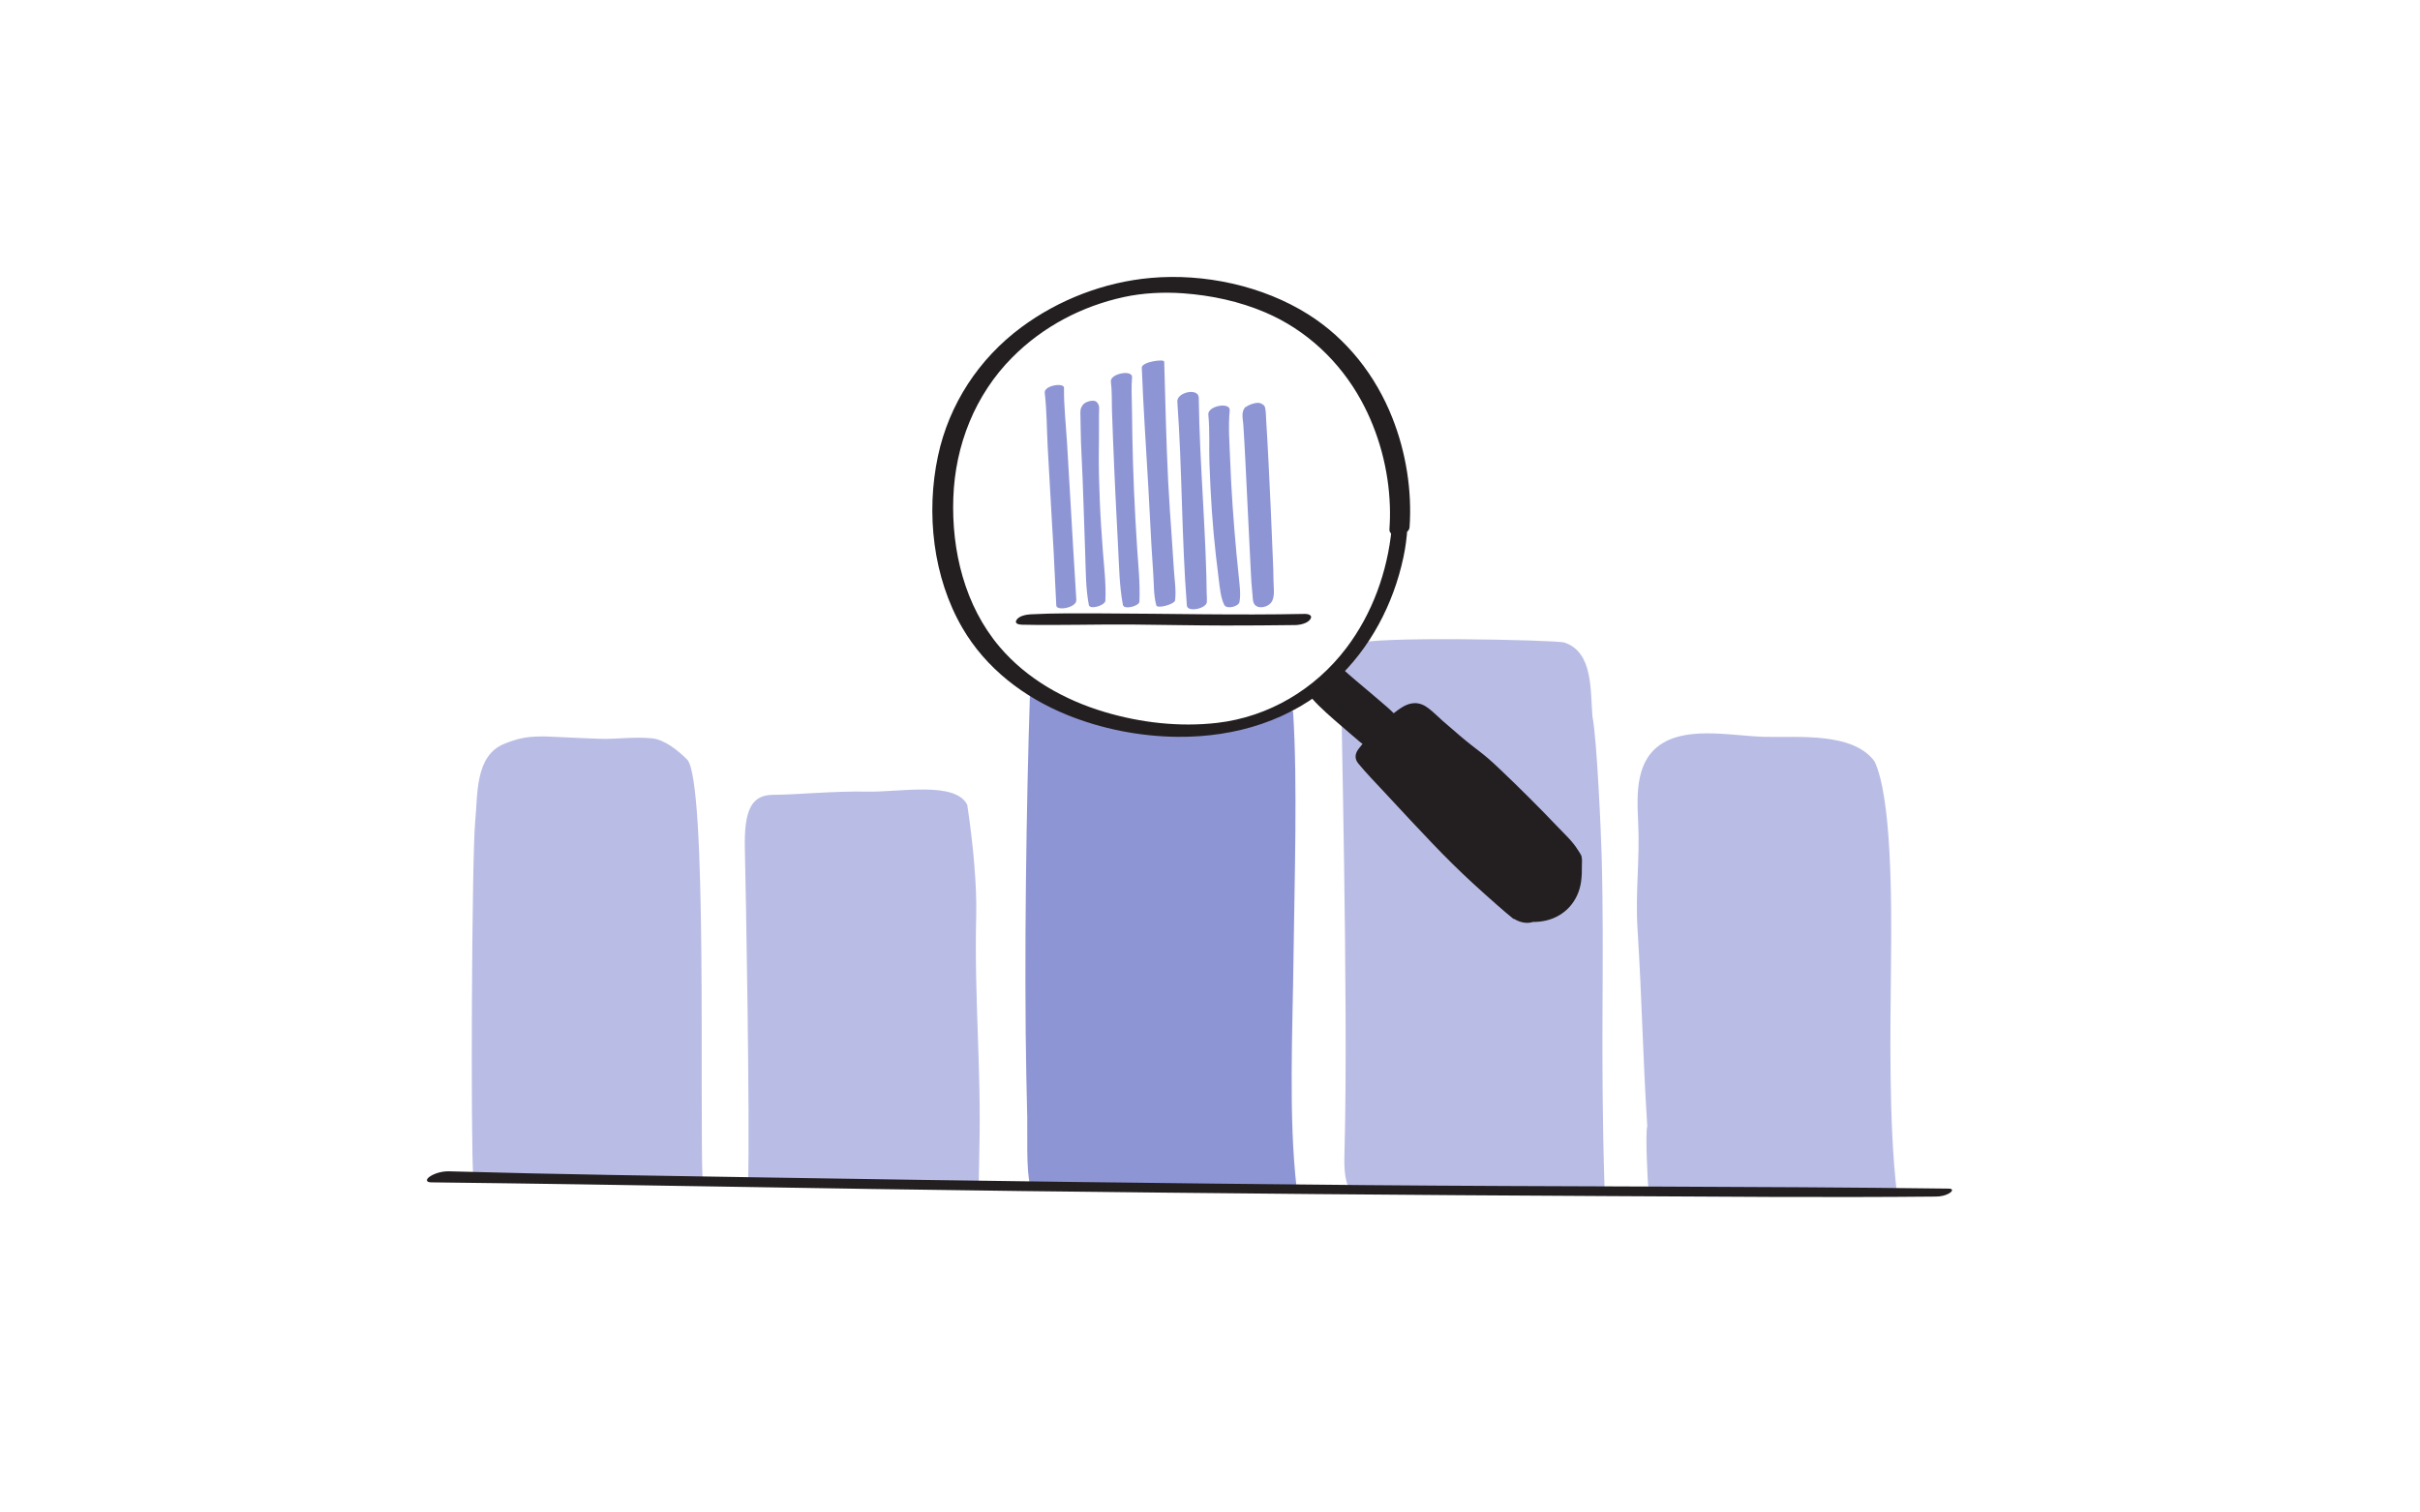 <?xml version="1.0" encoding="UTF-8"?> <svg xmlns="http://www.w3.org/2000/svg" id="Layer_2" data-name="Layer 2" viewBox="0 0 480 300"><defs><style> .cls-1 { fill: none; } .cls-2 { fill: #8e95d5; } .cls-3 { fill: #b9bde5; } .cls-4 { fill: #231f20; } </style></defs><g id="blk_strokes" data-name="blk strokes"><g><rect class="cls-1" width="480" height="300"></rect><g><path class="cls-3" d="m136.28,150.64c-1.83-1.82-4.47-3.94-6.93-4.19-3.66-.36-6.6.17-10.28.09-3.02-.07-11.47-.56-11.95-.46-2.79.04-4.42.39-7.02,1.42-5.94,2.35-5.31,10.06-5.84,15.36-.69,6.92-.93,64.21-.38,70.77,9.11.16,43.03.75,45.48.75-.62-14.25.98-79.71-3.08-83.74Z"></path><path class="cls-3" d="m191.87,159.67c-2.34-4.8-13.57-2.5-19.91-2.65-6.42-.15-14.27.63-18.55.63s-5.86,2.83-5.67,10.8c.2,7.97,1.02,53.99.64,66.15,7.28-.21,41.33.95,45.76.39,0,0,.03-3.68.11-6.88.41-16-1.03-30.44-.62-46.44.15-5.77-.58-14.15-1.77-21.99Z"></path><path class="cls-2" d="m256.57,189.65c.16-13.98.84-34.59-.1-48.61-2.24-.25-9.53,4.81-24.75,3.77-15.22-1.05-25.21-7.34-27.41-7.86-.76,23-1.19,53.6-.74,76.61.05,2.66.11,5.31.18,7.97.07,2.83-.23,10.71.56,13.46,7.08,1.02,49.81.85,52.9.88-1.68-14.24-.8-31.84-.64-46.22Z"></path><path class="cls-3" d="m317.69,169.94c-.11-4.31-.96-23.73-1.83-27.79h0c-.45-5.2.19-12.77-5.57-14.71-1.48-.5-38.96-1.33-41.28.29-2.56,2.1-2.94,4.26-3.01,7.57s1.43,63.3.71,91.65c-.1,3.79-.26,6.91,1.07,9.06,3.16.38,25.28.55,36.16.55,6.03,0,14.32-.69,14.32-.69-.89-28.4,0-44.53-.57-65.92Z"></path><path class="cls-3" d="m371.81,151.02c-4.28-5.84-15.09-4.71-21.78-4.87-6.11-.15-14.56-2.03-20.05,1.13-5.58,3.22-5.35,10.01-5.05,15.93.35,7.05-.58,13.88-.14,20.92.92,14.72,1.01,24.56,1.94,39.27-.41,1.03.06,11.32.25,12.6,4.1.78,16.97.4,26.11.48,7.51.07,17.05-.48,23.14.05-1.61-13.91-1.29-31.53-1.15-45.67.13-12.55.11-32.72-3.27-39.84Z"></path><g><g><path class="cls-4" d="m202.72,123.91c7.35.16,14.72-.1,22.08-.03,6.06.06,12.13.18,18.19.19,4.64,0,9.29-.03,13.93-.09.92-.01,2.43-.33,2.98-1.16s-.48-1.07-1.15-1.05c-13.45.28-26.88-.06-40.32-.1-4.66-.01-9.35-.07-14,.18-.87.05-2.25.29-2.78,1.08s.46.97,1.07.98h0Z"></path><g><path class="cls-2" d="m213.49,119.03c-.42-7.02-.87-14.04-1.25-21.06-.18-3.35-.39-6.7-.59-10.05-.22-3.65-.65-7.37-.61-11.02.01-1.04-4-.48-3.82,1.02.42,3.55.4,7.21.59,10.79s.37,6.86.58,10.29c.44,7.03.8,14.06,1.12,21.09.05,1.18,4.06.42,3.97-1.06h0Z"></path><path class="cls-2" d="m219.25,119.12c.17-3.37-.29-6.84-.53-10.21s-.46-6.43-.58-9.65-.23-6.33-.19-9.5c.03-1.72.03-3.44.03-5.16,0-.8,0-1.6,0-2.4,0-.95.25-1.82-.49-2.49-.59-.54-2.26-.02-2.69.57-.59.8-.51,1.19-.5,2.18.01.88.03,1.76.05,2.64.03,1.71.07,3.41.17,5.12.18,3.22.27,6.45.39,9.68s.21,6.48.33,9.71c.13,3.42.08,7.02.73,10.39.19,1,3.24.1,3.29-.88h0Z"></path><path class="cls-2" d="m226,119.34c.17-3.68-.25-7.42-.48-11.1s-.44-7.27-.59-10.91-.27-7.12-.33-10.69c-.03-1.9-.06-3.8-.08-5.7-.02-2.01-.16-4.09.02-6.09.15-1.61-4.4-.76-4.2.85.24,1.91.16,3.89.22,5.82.06,1.81.13,3.63.2,5.44.15,3.63.29,7.26.47,10.89s.35,7.12.54,10.67c.21,3.8.24,7.73.96,11.47.19,1.01,3.23.24,3.27-.66h0Z"></path><path class="cls-2" d="m233.08,119.07c.23-2.01-.12-4.15-.25-6.17s-.25-3.86-.38-5.79c-.27-3.89-.55-7.78-.75-11.68-.39-7.9-.55-15.8-.78-23.7-.02-.59-4.49.05-4.45,1.19.3,7.86.84,15.72,1.29,23.57.22,3.82.39,7.65.61,11.47.11,1.93.23,3.86.37,5.79.15,2.06.06,4.33.61,6.32.2.73,3.64-.22,3.73-1h0Z"></path><path class="cls-2" d="m236.43,116.25c-.13.54-.78.95-.93,1.69-.12.6-.07,1.23-.11,1.84l3.98-.42c-.09-13.5-1.43-26.97-1.6-40.47-.03-2.04-4.39-1.1-4.25.79.97,13.45.84,26.97,1.89,40.42.11,1.44,3.97.61,3.97-.74,0-.64.03-1.38-.1-2.01-.15-.74-.84-.98-.93-1.46-.15-.78-1.78-.21-1.91.36h0Z"></path><path class="cls-2" d="m245.85,119.37c.28-1.51.03-3.18-.11-4.7s-.33-3.17-.48-4.76c-.29-3.11-.54-6.23-.76-9.34s-.38-6.06-.49-9.1c-.12-3.31-.42-6.77-.1-10.07.16-1.72-4.41-.92-4.24.84.31,3.17.11,6.44.22,9.63s.26,6.23.47,9.34.48,6.06.82,9.08c.18,1.58.37,3.15.57,4.72s.35,3.5,1.07,4.96c.46.94,2.87.37,3.04-.6h0Z"></path><path class="cls-2" d="m252.08,119.58c.89-1.07.52-2.96.52-4.27,0-1.55-.08-3.09-.14-4.63-.13-3.41-.27-6.81-.43-10.22-.27-5.67-.52-11.34-.88-17-.05-.79-.04-1.62-.18-2.4-.08-.45-.18-.66-.63-.91-.05-.03-.11-.06-.17-.09-.94-.48.68.37-.1-.04-1.02-.54-4.44.97-2.96,1.75l-.23-.15.25-.98c-1.04.93-.61,2.35-.52,3.6.15,2.29.27,4.58.39,6.86.34,6.45.61,12.9.95,19.35.09,1.72.15,3.45.27,5.17.06.83.14,1.65.22,2.47.07.76.01,1.61.7,2.09.83.58,2.33.15,2.94-.6h0Z"></path></g></g><path class="cls-4" d="m313.75,170c-.13-.49-.54-1.03-.81-1.46-1.07-1.71-2.6-3.1-3.99-4.55-3.68-3.87-7.48-7.64-11.35-11.33-3.89-3.72-4.06-3.35-8.16-6.84-1.07-.91-2.14-1.83-3.2-2.76-.94-.83-1.84-1.74-2.83-2.52-.85-.66-1.79-1.11-2.89-1.07-1.27.05-2.33.7-3.33,1.42-.25.19-.5.38-.75.58-.53-.56-1.14-1.07-1.71-1.57-.99-.86-2-1.71-3.01-2.57-1.87-1.58-3.78-3.15-5.59-4.81-.49-.45-1.26-.4-1.84-.13-.37.17-1.16.8-.68,1.28.11.11.23.22.35.33-.67.17-1.29.61-1.72,1.4-.24.44-.37.88-.41,1.3-.15-.12-.31-.22-.48-.3-.53-.25-2.04.03-1.96.82.05.52.6,1.05.93,1.42.41.45.82.9,1.25,1.32.96.95,1.98,1.86,2.99,2.75,1.01.9,2.03,1.78,3.06,2.65.49.42.98.83,1.47,1.25.38.32.75.67,1.16.94-.28.34-.55.68-.81,1.03-.71.96-.79,1.93-.02,2.87,1.63,1.98,3.46,3.84,5.2,5.72,1.69,1.83,3.39,3.66,5.09,5.47,6.78,7.24,9.86,10.39,17.31,16.94,1.01.89,2.03,1.76,3.08,2.61.07.06.17.09.29.11,1.13.68,2.47.96,3.64.57.9,0,1.81-.08,2.7-.3,3.79-.92,6.36-3.92,6.88-7.75.14-1.04.17-2.1.15-3.16,0-.52.08-1.21-.06-1.71Z"></path><path class="cls-4" d="m276.03,104.92c-.84,8.48-3.82,16.78-8.98,23.6-6.19,8.18-15.38,13.67-25.62,14.86-7.42.86-15.17-.02-22.31-2.15-7.93-2.36-15.41-6.54-20.82-12.89-6.94-8.16-9.59-19.09-9.21-29.64.37-10.41,4.31-20.38,11.68-27.8,6.14-6.18,13.88-10.18,22.14-11.98,3.73-.81,7.85-1.03,11.8-.74,5.59.41,11.12,1.59,16.29,3.8,8.13,3.48,14.73,9.7,18.97,17.42,3.5,6.36,5.48,13.77,5.71,21.02.05,1.52.02,3.03-.09,4.54-.14,1.94,3.87,1.32,3.99-.35.52-7.31-.71-14.89-3.4-21.7-3.31-8.4-9.02-15.72-16.69-20.55-9.05-5.7-20.67-8.18-31.28-7.23-9.17.82-18.22,4.3-25.61,9.77-8.44,6.25-14.37,15.28-16.56,25.58-2.4,11.27-.99,24.04,4.85,34.07,4.67,8.02,12.18,13.75,20.69,17.22,6.92,2.82,14.54,4.31,22.01,4.38,11.46.1,22.65-3.27,31.19-11.1,6.98-6.4,11.6-15.23,13.57-24.45.42-1.96.69-3.94.8-5.94.08-1.53-3.01-1.03-3.14.27Z"></path></g><path class="cls-4" d="m386.53,235.76c-38.78-.49-77.56-.36-116.34-.7-38.62-.34-77.23-.84-115.85-1.47-21.74-.35-43.5-.64-65.23-1.26-1.26-.04-2.81.32-3.86,1.04-.79.54-.82,1.14.31,1.15,38.93.44,77.86,1.26,116.79,1.72,38.67.46,77.34.81,116.01,1,21.87.11,43.74.31,65.61.1.93,0,2.02-.22,2.8-.75.58-.39.59-.82-.22-.83h0Z"></path></g></g></g></svg> 